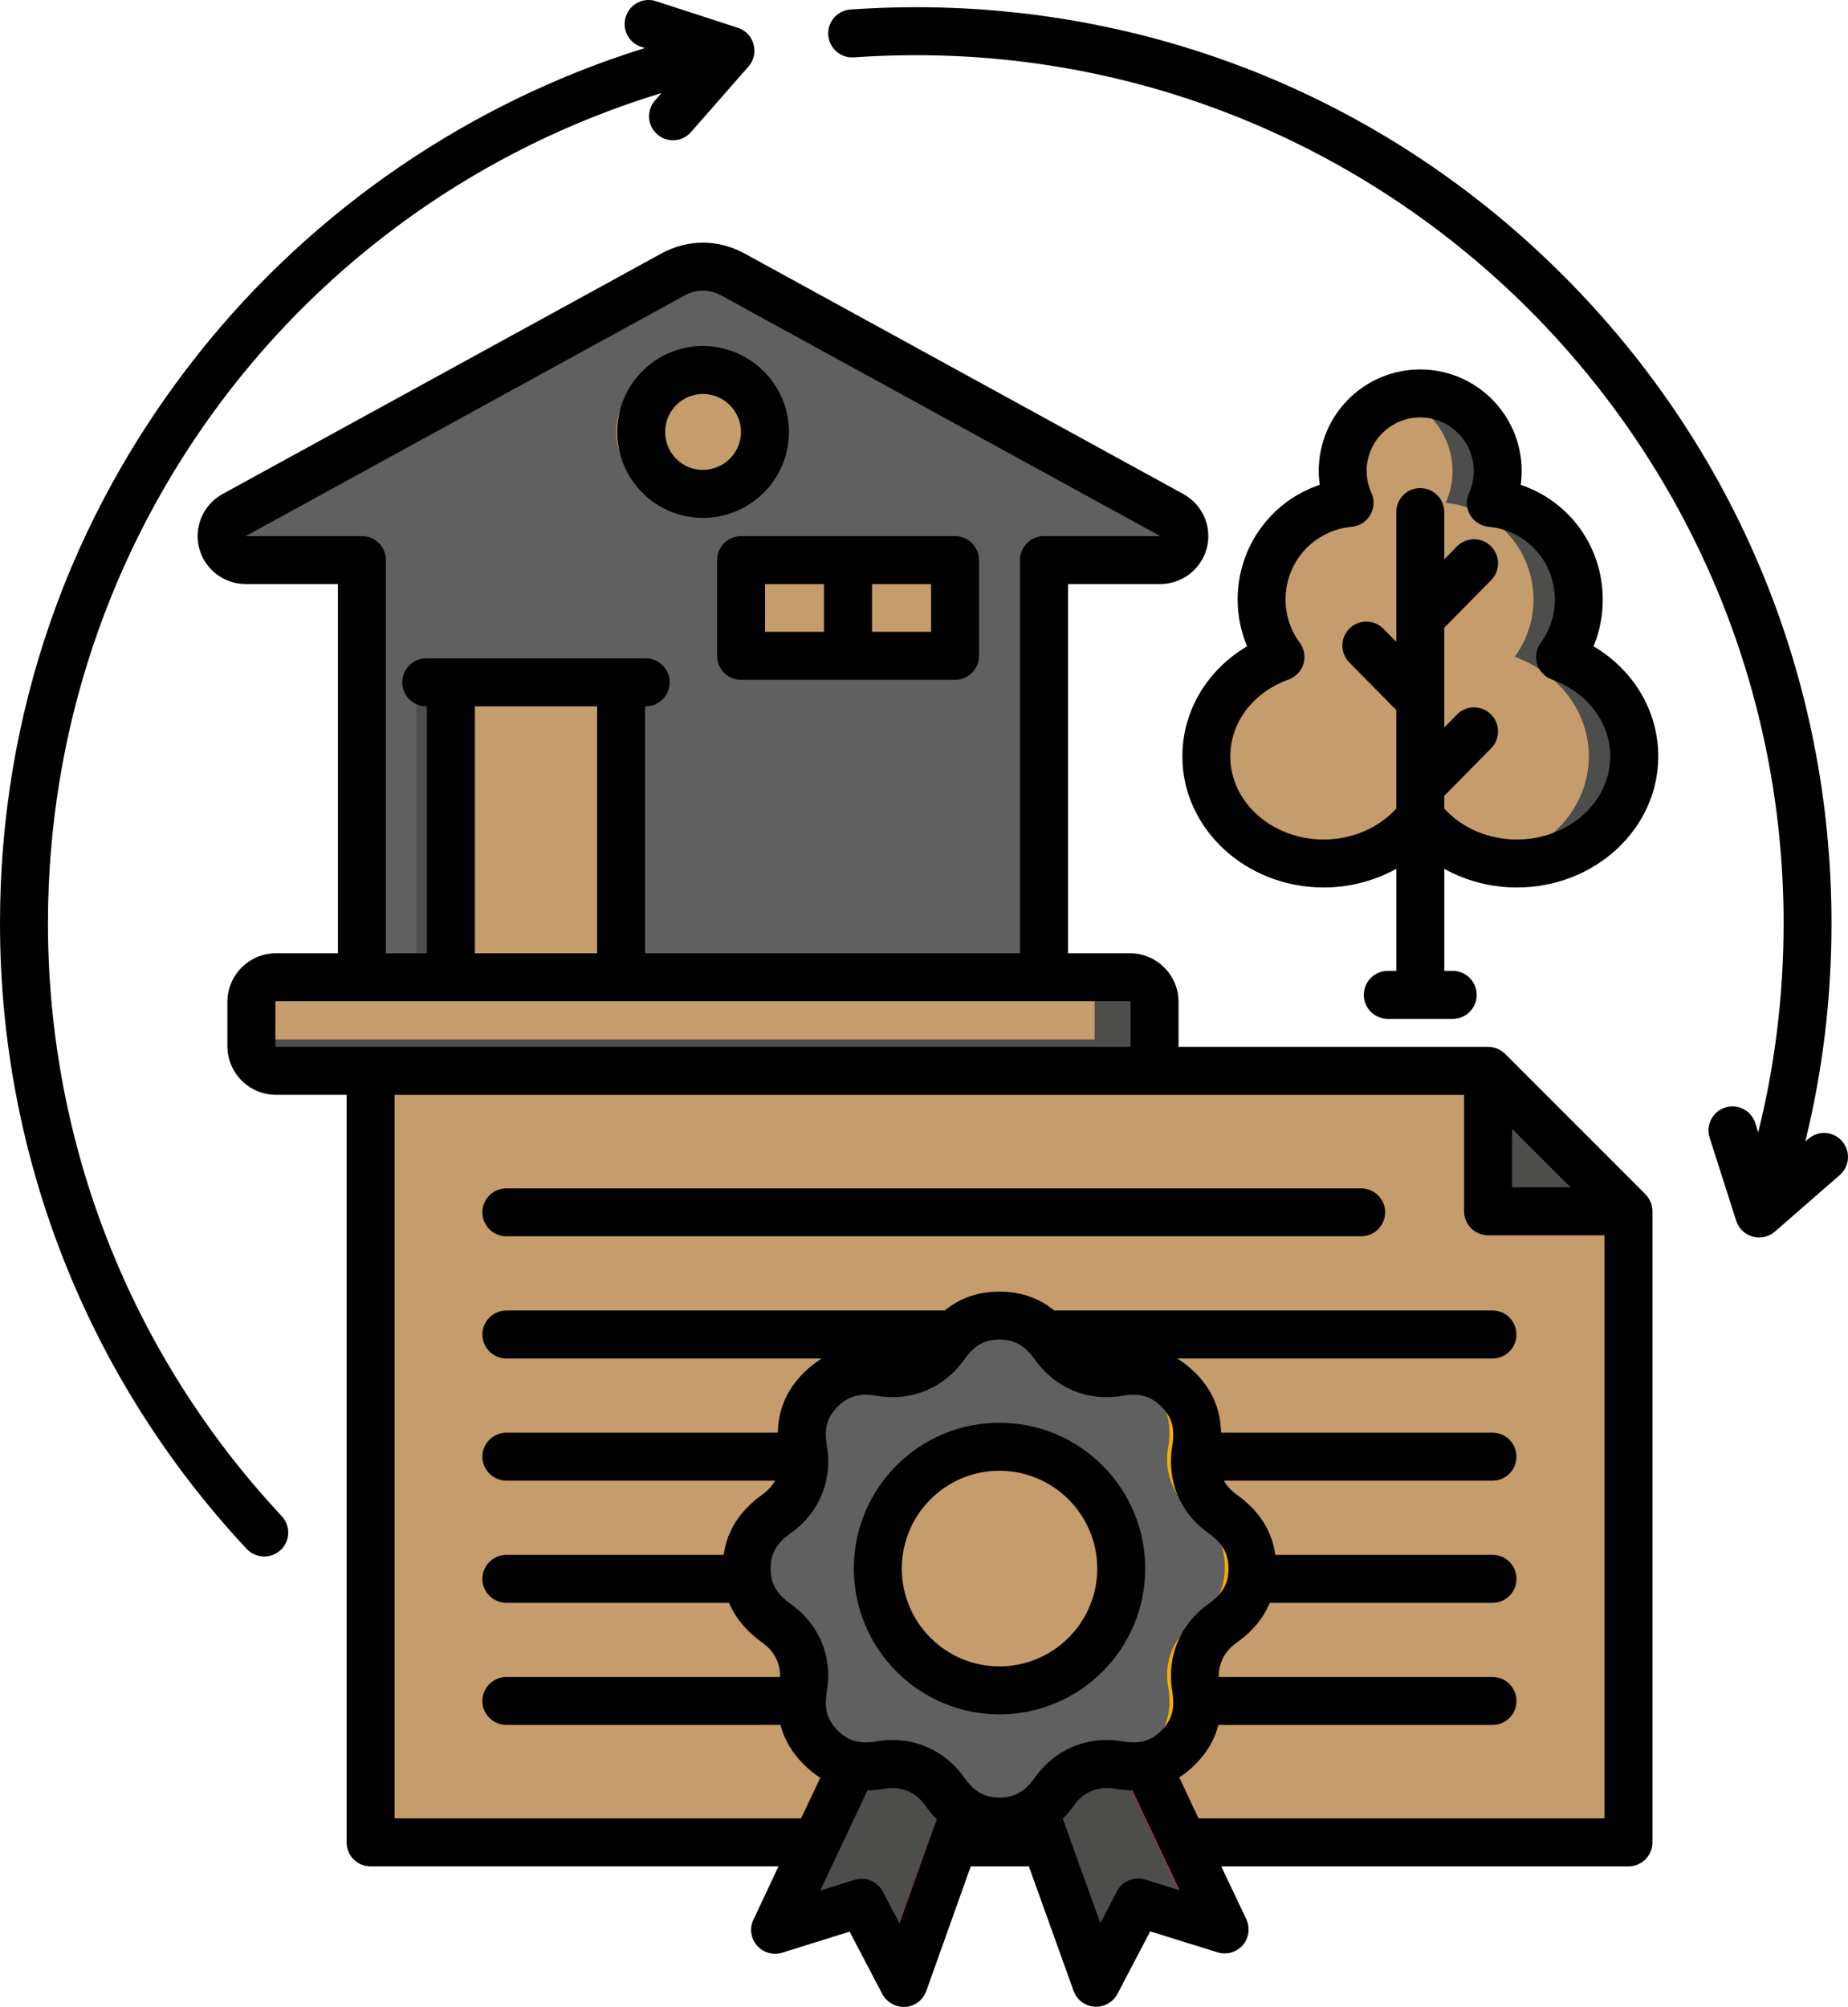 <?xml version="1.0" encoding="UTF-8"?>
<svg id="Layer_1" data-name="Layer 1" xmlns="http://www.w3.org/2000/svg" viewBox="0 0 462.43 502">
  <defs>
    <style>
      .cls-1, .cls-2 {
        fill: #c59c6b;
      }

      .cls-3 {
        fill: #d19458;
      }

      .cls-4, .cls-5, .cls-6, .cls-7, .cls-2, .cls-8 {
        fill-rule: evenodd;
      }

      .cls-4, .cls-9 {
        fill: #4d4d4b;
      }

      .cls-10, .cls-5 {
        fill: #f9ac00;
      }

      .cls-6 {
        fill: #e8333c;
      }

      .cls-7 {
        fill: #606060;
      }
    </style>
  </defs>
  <g>
    <path class="cls-4" d="M355.42,204.36c-5.3,6.98-14.14,11.55-24.15,11.55-16.21,0-29.35-11.97-29.35-26.74,0-11.3,7.69-20.96,18.55-24.87-2.95-4.02-4.7-8.98-4.7-14.35,0-12.63,9.65-23.01,21.99-24.16-1.1-2.43-1.71-5.14-1.71-7.98,0-10.7,8.67-19.37,19.37-19.37s19.37,8.67,19.37,19.37c0,2.85-.61,5.55-1.71,7.98,12.33,1.15,21.99,11.52,21.99,24.16,0,5.37-1.74,10.33-4.7,14.35,10.87,3.92,18.55,13.58,18.55,24.87,0,14.77-13.14,26.74-29.35,26.74-10.02,0-18.86-4.57-24.15-11.55h0Z"/>
    <path class="cls-2" d="M355.42,204.36c-5.3,6.98-14.14,11.55-24.15,11.55-16.21,0-29.35-11.97-29.35-26.74,0-11.29,7.69-20.96,18.55-24.87-2.95-4.02-4.7-8.98-4.7-14.35,0-12.63,9.65-23.01,21.99-24.16-1.1-2.43-1.71-5.14-1.71-7.98,0-8.73,5.77-16.11,13.71-18.53,7.93,2.42,13.7,9.8,13.7,18.53,0,2.85-.61,5.55-1.71,7.98,12.33,1.15,21.98,11.52,21.98,24.16,0,5.37-1.74,10.33-4.7,14.35,10.87,3.92,18.55,13.58,18.55,24.87,0,13-10.19,23.83-23.68,26.24-7.64-1.36-14.21-5.43-18.48-11.05h0Z"/>
    <path class="cls-2" d="M372.38,267.85l35.13,35.13v157.85H92.73v-192.98H372.38Z"/>
    <path class="cls-4" d="M372.38,267.85v35.13h35.13l-35.13-35.13Z"/>
    <path class="cls-6" d="M221.43,424.26l-27.87,58.84,21.74-6.77,10.56,20.17,21.98-61.28-26.42-10.96Z"/>
    <path class="cls-4" d="M221.43,424.26l-24.58,51.89,15.79-4.91,9.46,18.05,20.22-56.37-20.88-8.67Z"/>
    <path class="cls-6" d="M252.37,435.25l21.9,61.31,10.59-20.16,21.73,6.79-27.79-58.87-26.43,10.93Z"/>
    <path class="cls-4" d="M252.37,435.25l19.09,53.46,7.44-14.16,19.84,6.2-25.54-54.11-20.84,8.61Z"/>
    <path class="cls-5" d="M236.33,336.08c-3.71,5.22-9.69,7.7-16.01,6.63-5.87-.99-10.78,.08-15.1,4.4s-5.39,9.23-4.4,15.1c1.07,6.32-1.41,12.3-6.63,16.01-4.86,3.45-7.57,7.68-7.57,13.79s2.71,10.34,7.57,13.79c5.22,3.71,7.7,9.69,6.63,16.01-1,5.87,.08,10.78,4.4,15.1,4.32,4.32,9.23,5.39,15.1,4.4,6.32-1.07,12.3,1.41,16.01,6.63,3.45,4.86,7.68,7.57,13.79,7.57s10.34-2.71,13.79-7.57c3.71-5.22,9.69-7.7,16.01-6.63,5.87,1,10.78-.08,15.1-4.4,4.32-4.32,5.39-9.23,4.4-15.1-1.07-6.32,1.41-12.3,6.63-16.01,4.86-3.45,7.57-7.68,7.57-13.79s-2.71-10.34-7.57-13.79c-5.22-3.71-7.7-9.69-6.63-16.01,.99-5.87-.08-10.78-4.4-15.1-4.32-4.32-9.23-5.39-15.1-4.4-6.32,1.07-12.3-1.41-16.01-6.63-3.45-4.86-7.68-7.57-13.79-7.57s-10.34,2.71-13.79,7.57h0Z"/>
    <path class="cls-7" d="M236.33,336.08c-3.71,5.22-9.69,7.7-16.01,6.63-5.87-.99-10.78,.08-15.1,4.4-4.32,4.32-5.39,9.23-4.4,15.1,1.07,6.32-1.41,12.3-6.63,16.01-4.86,3.45-7.57,7.68-7.57,13.79s2.71,10.34,7.57,13.79c5.22,3.71,7.7,9.69,6.63,16.01-1,5.87,.08,10.78,4.4,15.1,4.32,4.32,9.23,5.39,15.1,4.4,6.32-1.07,12.3,1.41,16.01,6.63,2.73,3.85,5.96,6.35,10.22,7.22,4.26-.87,7.49-3.38,10.22-7.22,3.71-5.22,9.69-7.7,16.01-6.63,.27,.05,.54,.09,.81,.12,2.02-.44,4.15-.49,6.33-.12h.08c2.86-.58,5.46-1.98,7.89-4.4,4.32-4.32,5.39-9.23,4.4-15.1-1.07-6.32,1.41-12.3,6.63-16.01,4.86-3.45,7.57-7.68,7.57-13.79s-2.71-10.34-7.57-13.79c-5.22-3.71-7.7-9.69-6.63-16.01,1-5.87-.08-10.78-4.4-15.1-2.42-2.42-5.03-3.82-7.89-4.41h-.08c-2.17,.38-4.31,.33-6.33-.11-.27,.04-.54,.08-.81,.12-6.32,1.07-12.3-1.41-16.01-6.63-2.73-3.85-5.96-6.35-10.22-7.22-4.26,.87-7.49,3.38-10.22,7.22h0Z"/>
  </g>
  <circle class="cls-10" cx="244.97" cy="392.16" r="30.68"/>
  <circle class="cls-1" cx="250.15" cy="391.84" r="30.66"/>
  <path class="cls-7" d="M261.29,140.08v127.82H90.55v-127.82h-29.12c-2.78,0-5.12-1.82-5.81-4.51s.49-5.41,2.93-6.75l109.84-60.18c4.84-2.65,10.24-2.65,15.08,0l109.84,60.18c2.43,1.33,3.62,4.06,2.93,6.75s-3.04,4.51-5.81,4.51h-29.12Z"/>
  <path class="cls-7" d="M254.26,263.9H96.55v-127.82h-29.12c-2.78,0-5.12-1.82-5.81-4.51-.69-2.69,.49-5.41,2.93-6.75l107.87-59.1,107.88,59.1c2.43,1.33,3.62,4.06,2.93,6.75-.69,2.69-3.04,4.51-5.81,4.51h-23.15v127.82h0Z"/>
  <path class="cls-1" d="M112.82,170.67h42.6v73.8h-42.6v-73.8Z"/>
  <path class="cls-1" d="M185.45,140.08h53.58v23.95h-53.58v-23.95Z"/>
  <circle class="cls-3" cx="170.02" cy="108" r="15.85"/>
  <path class="cls-2" d="M175.92,123.51c8.54,0,15.51-6.96,15.51-15.5s-6.96-15.5-15.51-15.5-15.51,6.96-15.51,15.5,6.96,15.5,15.51,15.5Z"/>
  <rect class="cls-1" x="62.86" y="244.48" width="226.12" height="23.43" rx="6.2" ry="6.2"/>
  <path class="cls-4" d="M273.91,260v-15.53h8.87c3.41,0,6.2,2.79,6.2,6.2v11.03c0,3.41-2.79,6.2-6.2,6.2H69.06c-3.41,0-6.2-2.79-6.2-6.2v-1.7h211.05Z"/>
  <path class="cls-3" d="M179.86,140.08h5.59v23.95h-5.59v-23.95Z"/>
  <path class="cls-9" d="M104.24,170.67h8.58v73.8h-8.58v-73.8Z"/>
  <path class="cls-1" d="M397.18,302.98h10.33v157.85h-10.33v-157.85Z"/>
  <path class="cls-8" d="M460.38,293.91l-16.24,14.15c-1.11,.97-2.51,1.48-3.95,1.48-.53,0-1.06-.08-1.59-.22-1.98-.54-3.52-2.03-4.14-3.95l-6.65-20.79c-1.01-3.15,.72-6.53,3.86-7.54,3.18-1.02,6.55,.72,7.57,3.87l.72,2.35c4.24-17.03,6.36-34.56,6.36-52.3,0-119.74-97.39-217.16-217.13-217.16-5.2,0-10.41,.19-15.52,.55-3.32,.23-6.17-2.26-6.41-5.57-.24-3.3,2.26-6.17,5.54-6.4,5.45-.38,10.94-.58,16.38-.58,61.2,0,118.73,23.84,162,67.12,43.27,43.28,67.12,100.83,67.12,162.04,0,18.49-2.17,36.77-6.55,54.54l.77-.64c2.51-2.18,6.26-1.91,8.43,.59,2.17,2.5,1.93,6.29-.58,8.46h0Zm-210.29,73.97c13.49,0,24.48,10.98,24.48,24.47s-10.99,24.47-24.48,24.47-24.43-10.98-24.43-24.47,10.94-24.47,24.43-24.47Zm0,60.94c20.14,0,36.48-16.36,36.48-36.47s-16.33-36.47-36.48-36.47-36.43,16.36-36.43,36.47,16.34,36.47,36.43,36.47Zm96.52-125.58c0-3.32-2.7-5.99-6.02-5.99H126.73c-3.32,0-6.02,2.67-6.02,5.99s2.7,6,6.02,6h213.85c3.33,0,6.02-2.69,6.02-6h0Zm-46.69,151.6h101.58v-145.85h-29.11c-3.33,0-6.02-2.69-6.02-6v-29.13H98.73v180.98h101.72l4.82-10.17c-1.45-.91-2.84-2.02-4.14-3.33-2.94-2.93-4.87-6.21-5.83-9.88H126.73c-3.32,0-6.02-2.68-6.02-5.99s2.7-6,6.02-6h68.47c.1-3.39-1.45-6.42-4.29-8.48-4.05-2.87-6.84-6.21-8.48-10.07h-55.7c-3.32,0-6.02-2.69-6.02-6s2.7-6,6.02-6h54.35c.87-6.13,4.1-11.12,9.83-15.19,1.3-.94,2.31-2.08,3.04-3.37H126.73c-3.32,0-6.02-2.69-6.02-6s2.7-6,6.02-6h67.89c.15-5.81,2.26-10.76,6.51-14.99,1.45-1.43,2.94-2.61,4.53-3.57H126.73c-3.32,0-6.02-2.68-6.02-6s2.7-6,6.02-6h109.67c3.86-3.16,8.39-4.72,13.68-4.72s9.88,1.56,13.73,4.72h109.67c3.33,0,5.98,2.69,5.98,6s-2.65,6-5.98,6h-78.93c1.59,.96,3.08,2.14,4.53,3.57,4.24,4.23,6.36,9.17,6.46,14.99h67.94c3.33,0,5.98,2.69,5.98,6s-2.65,6-5.98,6h-67.22c.72,1.29,1.73,2.43,3.04,3.37,5.73,4.07,8.96,9.07,9.83,15.19h54.36c3.33,0,5.98,2.68,5.98,6s-2.65,6-5.98,6h-55.75c-1.59,3.86-4.39,7.2-8.43,10.07-2.89,2.06-4.39,5.09-4.34,8.48h68.52c3.33,0,5.98,2.69,5.98,6s-2.65,5.99-5.98,5.99h-68.62c-.92,3.67-2.84,6.94-5.78,9.88-1.25,1.27-2.6,2.34-4,3.24l4.82,10.26h0Zm-13.3,15.31c-2.8-.87-5.78,.37-7.13,2.94l-4.14,7.96-9.4-26.12c1.01-1.01,1.93-2.13,2.8-3.37,2.36-3.33,6.02-4.85,10.07-4.17,1.54,.27,3.08,.41,4.53,.43l11.81,24.99-8.53-2.66h0Zm-88.76-68.95c7.13,5.06,10.51,13.23,9.06,21.85-.77,4.31,.05,7.15,2.7,9.8,2.65,2.66,5.49,3.44,9.78,2.71,1.35-.22,2.65-.33,3.95-.33,7.13,0,13.64,3.35,17.93,9.38,2.51,3.56,5.06,5.02,8.82,5.02s6.31-1.46,8.87-5.02c5.06-7.12,13.25-10.5,21.83-9.05,4.34,.73,7.18-.05,9.83-2.71,2.65-2.65,3.42-5.49,2.7-9.8-1.45-8.62,1.93-16.79,9.06-21.85,3.57-2.53,5.01-5.1,5.01-8.85s-1.45-6.32-5.01-8.85c-7.13-5.06-10.51-13.23-9.06-21.85,.72-4.31-.05-7.15-2.7-9.8-2.65-2.66-5.49-3.44-9.83-2.71-8.58,1.46-16.77-1.93-21.83-9.05-2.55-3.56-5.11-5.02-8.87-5.02s-6.31,1.46-8.82,5.02c-5.06,7.13-13.25,10.5-21.88,9.05-4.29-.73-7.13,.05-9.78,2.71-2.65,2.65-3.47,5.49-2.7,9.8,1.45,8.62-1.93,16.79-9.06,21.85-3.57,2.53-5.01,5.09-5.01,8.85s1.45,6.32,5.01,8.85h0Zm27.23,79.91l-4.19-7.95c-1.35-2.57-4.34-3.8-7.08-2.94l-8.58,2.68,11.85-25.09c1.4-.01,2.84-.16,4.34-.42,4.05-.68,7.71,.84,10.07,4.17,.92,1.3,1.88,2.46,2.89,3.5l-9.3,26.05ZM69.1,261.85h213.8v-11.22c0-.09-.1-.19-.19-.19H69.1c-.1,0-.19,.1-.19,.19v11.03c0,.09,.1,.19,.19,.19Zm80.33-85.18v61.77h-30.6v-61.77h30.6Zm-58.84-42.58c3.32,0,5.97,2.69,5.97,6v98.35h10.26v-61.77h-.19c-3.28,0-5.97-2.69-5.97-6s2.7-6,5.97-6h54.93c3.32,0,6.02,2.69,6.02,6s-2.7,6-6.02,6h-.15v61.77h93.82v-98.35c0-3.31,2.7-6,5.98-6h29.11l-109.77-60.15c-3.04-1.66-6.26-1.66-9.3,0l-109.77,60.16h29.1s0,0,0,0Zm287.77,148.25v14.64h14.65l-14.65-14.64Zm-1.73-18.73c-1.16-1.13-2.65-1.76-4.24-1.76h-77.48v-11.22c0-6.73-5.45-12.19-12.19-12.19h-15.47v-92.35h23.08c5.49,0,10.26-3.71,11.66-9.02,1.35-5.31-1.06-10.86-5.88-13.5l-109.77-60.15c-6.65-3.63-14.21-3.63-20.87,0L55.7,123.57c-4.82,2.65-7.23,8.19-5.88,13.5,1.4,5.31,6.17,9.02,11.66,9.02h23.08v92.35h-15.47c-6.75,0-12.19,5.46-12.19,12.19v11.03c0,6.72,5.44,12.19,12.19,12.19h17.64v186.98c0,3.32,2.65,6,5.97,6h102.11l-6.26,13.31c-1.06,2.15-.68,4.7,.87,6.5,1.59,1.8,4.05,2.5,6.31,1.79l16.87-5.27,8.19,15.63c1.06,1.98,3.13,3.21,5.35,3.21,.15,0,.24,0,.39,0,2.41-.17,4.43-1.73,5.25-3.97l11.13-31.19h14.55l11.18,31.13c.82,2.25,2.84,3.8,5.25,3.96,.14,.01,.29,.02,.39,.02,2.22,0,4.29-1.23,5.35-3.22l8.19-15.64,16.86,5.25c2.27,.7,4.72,0,6.31-1.8,1.54-1.8,1.88-4.35,.87-6.5l-6.26-13.2h101.92c3.28,0,5.98-2.68,5.98-6v-157.85c0-1.59-.63-3.12-1.73-4.24l-35.13-35.13h0Zm2.94-53.62c12.87,0,23.37-9.32,23.37-20.77,0-8.49-5.73-16.05-14.6-19.25-1.78-.64-3.18-2.08-3.71-3.89-.53-1.81-.19-3.78,.92-5.3,2.31-3.15,3.52-6.89,3.52-10.81,0-9.5-7.13-17.33-16.58-18.21-1.93-.18-3.61-1.28-4.63-2.96-.96-1.68-1.06-3.72-.24-5.49,.77-1.73,1.16-3.58,1.16-5.51,0-7.38-6.02-13.39-13.4-13.39s-13.4,6.01-13.4,13.39c0,1.93,.43,3.78,1.2,5.51,.82,1.77,.67,3.81-.29,5.49-.96,1.68-2.7,2.78-4.63,2.96-9.45,.88-16.58,8.71-16.58,18.21,0,3.92,1.25,7.66,3.57,10.81,1.11,1.52,1.45,3.49,.92,5.3-.58,1.81-1.98,3.25-3.71,3.89-8.91,3.2-14.6,10.76-14.6,19.25,0,11.45,10.46,20.77,23.37,20.77,7.08,0,13.73-2.87,18.17-7.74v-24.64l-11.76-11.92c-2.31-2.36-2.31-6.16,.05-8.48,2.36-2.33,6.17-2.3,8.48,.06l3.23,3.25v-32.43c0-3.32,2.65-6,5.98-6s6.02,2.68,6.02,6v11.83l3.18-3.25c2.36-2.36,6.12-2.38,8.48-.06,2.36,2.33,2.41,6.12,.1,8.48l-11.76,11.93v24.96l3.18-3.25c2.36-2.36,6.12-2.39,8.48-.06,2.36,2.32,2.41,6.12,.1,8.48l-11.76,11.92v3.18c4.43,4.87,11.08,7.74,18.17,7.74h0Zm19.18-48.33c1.54-3.67,2.31-7.62,2.31-11.69,0-13.31-8.43-24.64-20.53-28.7,.19-1.14,.24-2.3,.24-3.47,0-14-11.37-25.39-25.39-25.39s-25.39,11.39-25.39,25.39c0,1.17,.1,2.33,.24,3.47-12.05,4.06-20.53,15.39-20.53,28.7,0,4.07,.82,8.02,2.36,11.69-10.02,5.94-16.19,16.18-16.19,27.56,0,18.07,15.85,32.77,35.37,32.77,6.46,0,12.72-1.67,18.17-4.67v25.53h-2.12c-3.33,0-6.02,2.68-6.02,6s2.7,6,6.02,6h16.24c3.33,0,5.98-2.69,5.98-6s-2.65-6-5.98-6h-2.12v-25.53c5.4,3,11.66,4.67,18.17,4.67,19.52,0,35.37-14.7,35.37-32.77,0-11.38-6.17-21.62-16.19-27.56h0ZM70.5,379.24c2.26,2.42,2.17,6.21-.29,8.48-1.16,1.08-2.6,1.61-4.1,1.61-1.59,0-3.18-.63-4.39-1.9C21.93,344.85,0,289.28,0,230.95c0-52.34,17.2-101.62,49.68-142.5C78.35,52.37,117.67,25.57,161.38,12.01l-.96-.3c-3.13-1.03-4.87-4.41-3.81-7.56,1.01-3.16,4.38-4.88,7.52-3.86l20.53,6.67c1.93,.62,3.37,2.17,3.9,4.11,.53,1.95,.1,4.03-1.25,5.55l-14.41,16.43c-1.16,1.35-2.84,2.04-4.48,2.04-1.4,0-2.84-.48-3.95-1.48-2.51-2.18-2.75-5.98-.58-8.47l1.64-1.87C74.54,50.98,12,134.69,12,230.95c0,55.27,20.77,107.93,58.5,148.28h0Zm120.95-233.14h14.74v11.94h-14.74v-11.94Zm41.54,11.94v-11.94h-14.79v11.94h14.79Zm-53.54-17.94v23.94c0,3.31,2.65,6,5.98,6h53.58c3.28,0,5.98-2.69,5.98-6v-23.94c0-3.31-2.7-6-5.98-6h-53.58c-3.32,0-5.98,2.69-5.98,6h0Zm-3.57-41.56c5.25,0,9.54,4.26,9.54,9.5s-4.29,9.5-9.54,9.5-9.44-4.26-9.44-9.5,4.24-9.5,9.45-9.5h0Zm0,31c-11.81,0-21.44-9.65-21.44-21.5s9.64-21.5,21.44-21.5,21.54,9.65,21.54,21.5-9.64,21.5-21.54,21.5h0Z"/>
</svg>